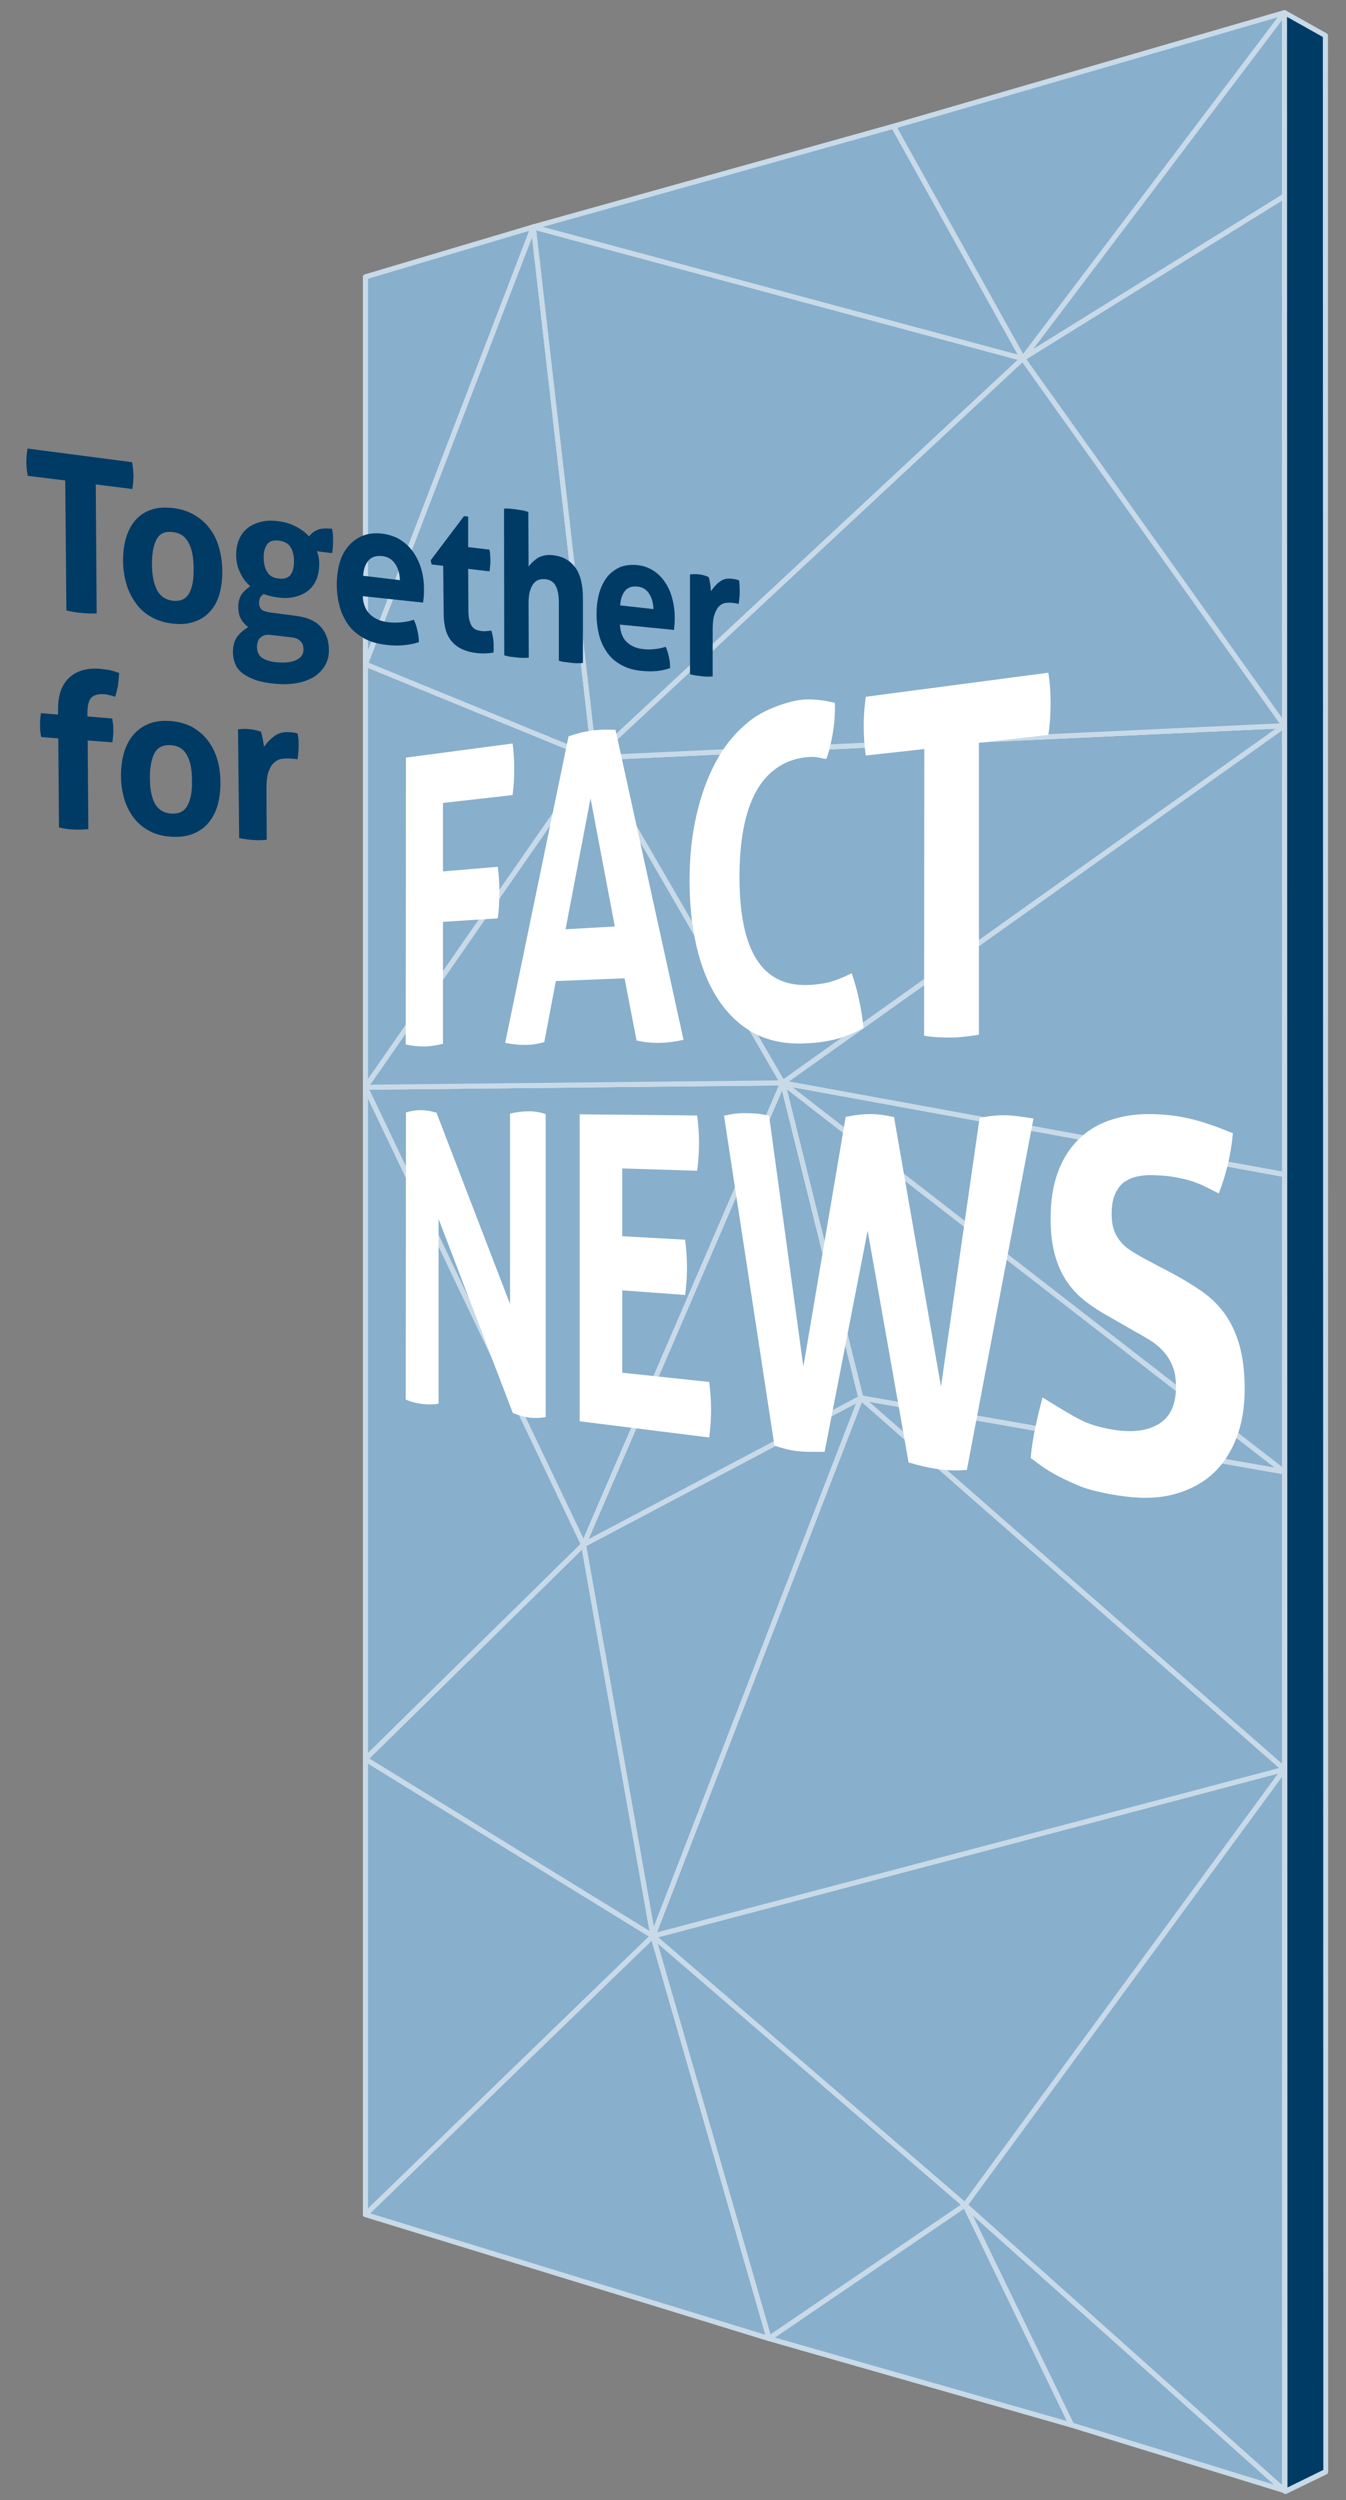 <?xml version="1.0" encoding="utf-8"?>
<!-- Generator: Adobe Illustrator 24.2.1, SVG Export Plug-In . SVG Version: 6.00 Build 0)  -->
<svg version="1.0" xmlns="http://www.w3.org/2000/svg" xmlns:xlink="http://www.w3.org/1999/xlink" x="0px" y="0px"
	 viewBox="0 0 58.19 108.08" style="enable-background:new 0 0 58.19 108.08;" xml:space="preserve">
<rect x="0" y="0" width="58.19" height="108.08" fill="#808080" stroke="none"/>
<style type="text/css">
	.st0{display:none;}
	.st1{display:inline;fill:#868789;}
	.st2{opacity:0.8;}
	.st3{fill:url(#SVGID_1_);}
	.st4{fill:#88AFCC;stroke:#C8DAE8;stroke-width:0.218;stroke-linejoin:round;stroke-miterlimit:10;}
	.st5{fill:url(#SVGID_2_);}
	.st6{fill:#C8DAE8;}
	.st7{fill:#003B66;}
	.st8{fill:#FFFFFF;}
</style>
<g id="BG" class="st0">
</g>
<g id="Ebene_1">
	<g>
		<polygon class="st4" points="15.8,11.97 15.8,28.71 23.06,9.81 		"/>
		<polygon class="st4" points="15.8,11.97 15.8,28.71 23.06,9.81 		"/>
		<polygon class="st4" points="15.8,47 15.8,76.04 25.23,66.77 		"/>
		<polygon class="st4" points="15.8,47 15.8,76.04 25.23,66.77 		"/>
		<polygon class="st4" points="15.8,28.71 15.8,47 25.69,32.76 		"/>
		<polygon class="st4" points="15.8,28.71 15.8,47 25.69,32.76 		"/>
		<polygon class="st4" points="23.06,9.81 15.8,28.71 25.69,32.76 		"/>
		<polygon class="st4" points="23.06,9.81 15.8,28.71 25.69,32.76 		"/>
		<polygon class="st4" points="15.8,76.04 15.8,95.73 28.23,83.69 		"/>
		<polygon class="st4" points="15.8,76.04 15.8,95.73 28.23,83.69 		"/>
		<polygon class="st4" points="25.23,66.77 15.8,76.04 28.23,83.69 		"/>
		<polygon class="st4" points="25.23,66.77 15.8,76.04 28.23,83.69 		"/>
		<polygon class="st4" points="28.23,83.69 15.8,95.73 33.25,101.09 		"/>
		<polygon class="st4" points="28.23,83.69 15.8,95.73 33.25,101.09 		"/>
		<polygon class="st4" points="15.8,47 25.23,66.77 33.84,46.81 		"/>
		<polygon class="st4" points="15.8,47 25.23,66.77 33.84,46.81 		"/>
		<polygon class="st4" points="25.69,32.76 15.8,47 33.84,46.81 		"/>
		<polygon class="st4" points="25.69,32.76 15.8,47 33.84,46.81 		"/>
		<polygon class="st4" points="25.23,66.77 28.23,83.69 37.22,60.43 		"/>
		<polygon class="st4" points="25.23,66.77 28.23,83.69 37.22,60.43 		"/>
		<polygon class="st4" points="33.84,46.81 25.23,66.77 37.22,60.43 		"/>
		<polygon class="st4" points="33.84,46.81 25.23,66.77 37.22,60.43 		"/>
		<polygon class="st4" points="28.23,83.69 33.25,101.09 41.72,95.32 		"/>
		<polygon class="st4" points="28.23,83.69 33.25,101.09 41.72,95.32 		"/>
		<polygon class="st4" points="23.06,9.81 25.69,32.76 44.22,15.5 		"/>
		<polygon class="st4" points="23.06,9.81 25.69,32.76 44.22,15.5 		"/>
		<polygon class="st4" points="38.63,5.46 23.06,9.81 44.22,15.5 		"/>
		<polygon class="st4" points="38.63,5.46 23.06,9.81 44.22,15.5 		"/>
		<polygon class="st4" points="38.63,5.46 44.22,15.5 55.53,0.55 		"/>
		<polygon class="st4" points="38.63,5.46 44.22,15.5 55.53,0.55 		"/>
		<polygon class="st4" points="33.84,46.81 37.22,60.43 55.53,63.63 		"/>
		<polygon class="st4" points="33.84,46.81 37.22,60.43 55.53,63.63 		"/>
		<polygon class="st4" points="41.72,95.32 33.25,101.09 46.33,104.83 		"/>
		<polygon class="st4" points="41.72,95.32 33.25,101.09 46.33,104.83 		"/>
		<polygon class="st4" points="28.23,83.69 41.72,95.32 55.53,76.48 		"/>
		<polygon class="st4" points="28.23,83.69 41.72,95.32 55.53,76.48 		"/>
		<polygon class="st4" points="37.22,60.43 28.23,83.69 55.53,76.48 		"/>
		<polygon class="st4" points="37.22,60.43 28.23,83.69 55.53,76.48 		"/>
		<polygon class="st4" points="55.53,63.63 37.22,60.43 55.53,76.48 		"/>
		<polygon class="st4" points="55.53,63.63 37.22,60.43 55.53,76.48 		"/>
		<polygon class="st4" points="25.69,32.76 33.84,46.81 55.53,31.37 		"/>
		<polygon class="st4" points="25.69,32.76 33.84,46.81 55.53,31.37 		"/>
		<polygon class="st4" points="44.22,15.5 25.69,32.76 55.53,31.37 		"/>
		<polygon class="st4" points="44.22,15.5 25.69,32.76 55.53,31.37 		"/>
		<polygon class="st4" points="33.84,46.81 55.53,63.63 55.53,50.77 		"/>
		<polygon class="st4" points="33.84,46.81 55.53,63.63 55.53,50.77 		"/>
		<polygon class="st4" points="55.53,31.37 33.84,46.81 55.53,50.77 		"/>
		<polygon class="st4" points="55.53,31.37 33.84,46.81 55.53,50.77 		"/>
		<polygon class="st4" points="55.53,0.55 44.22,15.5 55.53,8.48 		"/>
		<polygon class="st4" points="55.53,0.55 44.22,15.5 55.53,8.48 		"/>
		<polygon class="st4" points="44.22,15.5 55.53,31.37 55.53,8.48 		"/>
		<polygon class="st4" points="44.22,15.5 55.53,31.37 55.53,8.48 		"/>
		<polygon class="st4" points="41.72,95.32 46.33,104.83 55.53,107.66 		"/>
		<polygon class="st4" points="41.72,95.32 46.33,104.83 55.53,107.66 		"/>
		<polygon class="st4" points="55.53,76.48 41.72,95.32 55.53,107.66 		"/>
		<polygon class="st4" points="55.53,76.48 41.72,95.32 55.53,107.66 		"/>
	</g>
</g>
<g id="Ebene_2">
	<g>
		<path class="st7" d="M55.57,107.69c0,0-0.02,0-0.02-0.02L55.53,0.57l1.76,0.96l0.03,105.29L55.57,107.69z"/>
		<path class="st6" d="M55.64,0.73l1.55,0.87l0.02,105.17l-1.55,0.76L55.64,0.73 M55.55,0.45c-0.07,0-0.13,0.05-0.13,0.13
			l0.02,107.1c0,0.07,0.06,0.13,0.13,0.13c0.02,0,0.04,0,0.05-0.01l1.73-0.84c0.04-0.02,0.07-0.06,0.07-0.11L57.41,1.55
			c0-0.05-0.02-0.09-0.06-0.11l-1.73-0.97C55.59,0.45,55.57,0.45,55.55,0.45L55.55,0.45z"/>
	</g>
</g>
<g id="Ebene_3">
	<g>
		<path class="st8" d="M17.55,32.75l4.61-0.61c0.05,0.35,0.07,0.72,0.07,1.09c0,0.4-0.02,0.78-0.07,1.14l-3.01,0.34l0,2.96l2.37-0.2
			c0.05,0.38,0.07,0.75,0.07,1.1c0,0.38-0.02,0.76-0.07,1.13l-2.37,0.15l0,5.27c-0.28,0.07-0.55,0.11-0.8,0.12
			c-0.27,0-0.54-0.03-0.81-0.09L17.55,32.75z"/>
		<path class="st8" d="M24.58,31.83c0.17-0.06,0.34-0.11,0.49-0.15c0.16-0.04,0.33-0.07,0.52-0.1c0.17-0.02,0.33-0.03,0.49-0.04
			c0.16,0,0.34,0,0.53,0.01l2.94,13.4c-0.36,0.08-0.72,0.13-1.06,0.13c-0.33,0.01-0.65-0.03-0.97-0.1l-0.52-2.69l-2.97,0.12
			l-0.5,2.64c-0.29,0.08-0.56,0.12-0.83,0.12c-0.29,0-0.58-0.03-0.86-0.09L24.58,31.83z M26.58,40.05l-1.05-5.54l-1.08,5.66
			L26.58,40.05z"/>
		<path class="st8" d="M39.96,32.38l-2.53,0.28c-0.06-0.4-0.09-0.83-0.09-1.28c0-0.42,0.03-0.84,0.09-1.26l7.89-1.04
			c0.07,0.42,0.1,0.86,0.1,1.31c0,0.48-0.03,0.94-0.1,1.38l-3,0.34l0,12.62c-0.2,0.03-0.39,0.06-0.59,0.08
			c-0.19,0.02-0.38,0.04-0.57,0.04c-0.18,0-0.38,0-0.58-0.01c-0.21-0.01-0.42-0.03-0.63-0.07L39.96,32.38z"/>
		<path class="st8" d="M17.55,48.09c0.22-0.07,0.44-0.1,0.64-0.1c0.22,0,0.45,0.04,0.68,0.11l3.18,8.27l0-8.23
			c0.28-0.07,0.56-0.1,0.82-0.1c0.25,0,0.49,0.04,0.72,0.12l0,13.1c-0.26,0.04-0.49,0.05-0.7,0.02c-0.22-0.03-0.46-0.09-0.72-0.2
			l-3.21-8.39l0,7.99c-0.24,0.04-0.48,0.04-0.72,0.01c-0.24-0.03-0.47-0.09-0.7-0.19L17.55,48.09z"/>
		<path class="st8" d="M25.06,48.17l5.08,0.05c0.05,0.39,0.08,0.78,0.08,1.18c0,0.42-0.03,0.83-0.08,1.21l-3.24-0.1l0,2.93
			l2.72,0.15c0.05,0.41,0.08,0.81,0.08,1.19c0,0.41-0.03,0.81-0.08,1.2l-2.72-0.2l0,3.56l3.76,0.4c0.05,0.39,0.08,0.79,0.08,1.19
			c0,0.43-0.03,0.83-0.08,1.21l-5.6-0.7L25.06,48.17z"/>
		<path class="st8" d="M31.3,48.23c0.33-0.07,0.49-0.11,0.92-0.11c0.17,0,0.34,0.01,0.51,0.02c0.17,0.02,0.35,0.05,0.52,0.1
			l1.48,10.84l1.83-10.8c0.2-0.04,0.39-0.07,0.56-0.09c0.17-0.02,0.35-0.03,0.53-0.03c0.31,0,0.64,0.05,1,0.13l2.03,11.65
			l1.67-11.61c0.34-0.08,0.69-0.12,1.06-0.12c0.22,0,0.44,0.02,0.65,0.05c0.21,0.03,0.42,0.06,0.62,0.09L41.8,63.54
			c-0.39,0.04-0.79,0.03-1.21-0.03c-0.4-0.05-0.84-0.15-1.31-0.29l-1.77-10.02l-1.86,9.56c-0.24,0-0.44,0-0.62,0
			c-0.18,0-0.38-0.01-0.59-0.03c-0.3-0.04-0.62-0.12-0.96-0.24L31.3,48.23z"/>
		<path class="st8" d="M47.99,56.94c-0.4-0.22-0.76-0.45-1.08-0.7c-0.32-0.25-0.58-0.53-0.8-0.86c-0.22-0.33-0.39-0.71-0.51-1.15
			c-0.12-0.44-0.18-0.96-0.18-1.57c0-0.74,0.1-1.39,0.3-1.95c0.2-0.56,0.49-1.03,0.86-1.41c0.37-0.38,0.82-0.67,1.36-0.86
			c0.54-0.19,1.14-0.29,1.82-0.28c0.62,0.01,1.21,0.08,1.77,0.22c0.56,0.14,1.15,0.35,1.77,0.61c-0.08,0.89-0.28,1.75-0.61,2.6
			c-0.19-0.1-0.38-0.19-0.58-0.29c-0.2-0.1-0.4-0.18-0.62-0.25c-0.22-0.07-0.46-0.12-0.74-0.17c-0.27-0.05-0.58-0.07-0.92-0.08
			c-0.21-0.01-0.42,0.01-0.63,0.05c-0.21,0.04-0.4,0.12-0.57,0.23c-0.17,0.11-0.3,0.28-0.41,0.51c-0.11,0.23-0.16,0.52-0.16,0.89
			c0,0.3,0.04,0.54,0.12,0.75c0.08,0.2,0.2,0.38,0.34,0.53c0.14,0.15,0.31,0.27,0.49,0.38c0.18,0.11,0.36,0.21,0.54,0.31l1.1,0.58
			c0.47,0.25,0.9,0.51,1.29,0.78c0.39,0.27,0.72,0.59,1,0.97c0.27,0.38,0.49,0.83,0.64,1.36c0.15,0.53,0.23,1.17,0.23,1.92
			c0,0.78-0.12,1.49-0.36,2.11c-0.24,0.62-0.58,1.13-1.02,1.54c-0.44,0.4-0.98,0.69-1.62,0.87c-0.63,0.18-1.36,0.21-2.16,0.11
			c-0.39-0.05-0.75-0.11-1.05-0.18c-0.31-0.07-0.6-0.14-0.87-0.25c-1.48-0.6-1.89-1.05-2.17-1.23c0.03-0.41,0.1-0.84,0.19-1.28
			c0.09-0.44,0.2-0.89,0.32-1.34c0.48,0.29,1.48,0.93,1.91,1.09c0.43,0.17,0.9,0.28,1.4,0.34c0.76,0.08,1.36-0.03,1.8-0.34
			c0.44-0.31,0.66-0.82,0.66-1.55c0-0.36-0.05-0.67-0.16-0.92c-0.1-0.25-0.24-0.46-0.41-0.64c-0.17-0.18-0.35-0.33-0.56-0.46
			c-0.21-0.13-0.42-0.25-0.64-0.37L47.99,56.94z"/>
		<path class="st8" d="M34.8,32.74c-0.87,0.1-1.63,0.6-2.11,1.47c-0.48,0.87-0.72,2.1-0.72,3.7c0,3.18,0.97,4.74,2.95,4.67
			c0.36-0.01,0.68-0.06,0.96-0.13c0.28-0.08,0.59-0.2,0.94-0.38c0.13,0.38,0.24,0.76,0.32,1.16c0.09,0.4,0.15,0.8,0.19,1.21
			c-0.52,0.27-0.99,0.45-1.4,0.53c-0.41,0.09-0.85,0.13-1.31,0.14c-0.82,0.01-1.53-0.16-2.13-0.51c-0.6-0.35-1.09-0.84-1.49-1.47
			c-0.4-0.63-0.69-1.37-0.89-2.23c-0.2-0.86-0.3-1.8-0.3-2.83s0.1-1.99,0.31-2.88c0.21-0.9,0.51-1.7,0.9-2.39
			c0.4-0.7,0.89-1.26,1.49-1.71c0.6-0.45,1.55-0.76,2.06-0.83c0.52-0.07,1.04,0.01,1.52,0.12c0.02,0.4-0.01,0.81-0.07,1.21
			c-0.06,0.4-0.2,1.01-0.3,1.22C35.36,32.76,35.3,32.68,34.8,32.74z"/>
	</g>
	<g>
		<path class="st7" d="M2.82,20.77l-1.62-0.2c-0.04-0.2-0.06-0.4-0.06-0.61c0-0.2,0.02-0.39,0.05-0.57l4.52,0.59
			c0.04,0.19,0.05,0.38,0.06,0.58c0,0.2-0.02,0.4-0.05,0.58l-1.58-0.2l0.04,5.58c-0.11,0-0.21,0-0.32,0c-0.11,0-0.21-0.01-0.31-0.02
			c-0.1-0.01-0.21-0.02-0.33-0.04c-0.12-0.02-0.23-0.04-0.35-0.07L2.82,20.77z"/>
		<path class="st7" d="M7.49,26.96c-0.36-0.04-0.68-0.13-0.95-0.29c-0.27-0.15-0.5-0.35-0.67-0.6c-0.18-0.25-0.32-0.52-0.41-0.84
			c-0.09-0.31-0.14-0.65-0.14-1c0-0.35,0.04-0.68,0.13-0.98c0.09-0.3,0.22-0.55,0.4-0.76c0.18-0.2,0.4-0.36,0.67-0.45
			c0.27-0.1,0.58-0.12,0.95-0.08c0.36,0.04,0.68,0.15,0.95,0.31c0.27,0.16,0.49,0.36,0.67,0.61c0.18,0.24,0.31,0.52,0.39,0.84
			c0.09,0.31,0.13,0.65,0.13,0.99c0,0.35-0.04,0.67-0.12,0.96c-0.08,0.29-0.21,0.54-0.39,0.74c-0.17,0.2-0.39,0.36-0.66,0.45
			C8.16,26.97,7.85,27,7.49,26.96z M7.48,25.97C7.8,26,8.03,25.9,8.17,25.66c0.14-0.24,0.21-0.6,0.2-1.08
			c0-0.48-0.07-0.85-0.22-1.12c-0.14-0.27-0.37-0.43-0.69-0.46c-0.32-0.04-0.55,0.06-0.68,0.3c-0.14,0.24-0.21,0.6-0.21,1.08
			c0,0.48,0.08,0.86,0.22,1.13C6.93,25.78,7.16,25.93,7.48,25.97z"/>
		<path class="st7" d="M12.78,26.62c0.5,0.06,0.86,0.22,1.09,0.48c0.23,0.25,0.35,0.59,0.35,1.02c0,0.25-0.06,0.47-0.18,0.67
			c-0.12,0.19-0.28,0.35-0.48,0.48c-0.21,0.12-0.45,0.21-0.73,0.26c-0.28,0.05-0.59,0.06-0.92,0.03c-0.33-0.03-0.61-0.08-0.85-0.16
			c-0.23-0.08-0.42-0.18-0.57-0.29c-0.15-0.12-0.26-0.25-0.32-0.41c-0.07-0.16-0.1-0.33-0.1-0.51c0-0.27,0.06-0.49,0.18-0.66
			c0.12-0.16,0.28-0.3,0.48-0.42c-0.13-0.1-0.23-0.21-0.31-0.35c-0.08-0.13-0.11-0.3-0.12-0.49c0-0.23,0.04-0.41,0.13-0.55
			c0.09-0.14,0.22-0.26,0.39-0.38c-0.2-0.17-0.35-0.38-0.45-0.61c-0.11-0.23-0.16-0.48-0.16-0.75c0-0.24,0.04-0.45,0.12-0.65
			c0.08-0.19,0.2-0.36,0.36-0.49c0.16-0.13,0.35-0.22,0.58-0.28c0.23-0.06,0.48-0.07,0.76-0.03c0.27,0.03,0.53,0.11,0.76,0.23
			c0.23,0.12,0.42,0.26,0.57,0.43c0.1-0.14,0.23-0.23,0.38-0.29c0.15-0.06,0.36-0.07,0.62-0.04c0.01,0.08,0.02,0.16,0.03,0.23
			c0.01,0.08,0.01,0.16,0.01,0.24c0,0.1,0,0.19-0.01,0.29c0,0.1-0.02,0.19-0.03,0.29l-0.66-0.08c0.03,0.06,0.05,0.14,0.07,0.22
			c0.02,0.09,0.03,0.2,0.03,0.34c0,0.23-0.04,0.45-0.11,0.64c-0.08,0.19-0.19,0.35-0.34,0.48c-0.15,0.13-0.34,0.22-0.56,0.28
			c-0.22,0.06-0.47,0.08-0.75,0.04c-0.24-0.03-0.45-0.08-0.64-0.15c-0.09,0.06-0.15,0.12-0.17,0.19c-0.02,0.07-0.03,0.14-0.03,0.21
			c0,0.1,0.03,0.18,0.09,0.25c0.06,0.07,0.18,0.11,0.35,0.14L12.78,26.62z M11.73,27.45c-0.12-0.02-0.22-0.01-0.3,0.01
			c-0.08,0.03-0.14,0.07-0.19,0.12c-0.05,0.05-0.08,0.11-0.1,0.18c-0.02,0.07-0.03,0.13-0.03,0.2c0,0.23,0.08,0.39,0.24,0.49
			c0.16,0.1,0.37,0.16,0.63,0.18c0.35,0.03,0.62,0,0.83-0.1c0.21-0.1,0.31-0.25,0.31-0.45c0-0.06-0.01-0.12-0.02-0.17
			c-0.01-0.06-0.04-0.11-0.08-0.16c-0.04-0.05-0.09-0.09-0.16-0.13c-0.07-0.04-0.16-0.06-0.27-0.07L11.73,27.45z M12.06,25.01
			c0.23,0.03,0.4-0.03,0.5-0.16c0.1-0.13,0.15-0.33,0.15-0.58c0-0.25-0.05-0.46-0.15-0.62c-0.1-0.16-0.27-0.25-0.5-0.28
			c-0.24-0.03-0.41,0.02-0.51,0.16c-0.1,0.14-0.16,0.33-0.15,0.59c0,0.25,0.06,0.46,0.16,0.62C11.65,24.89,11.82,24.99,12.06,25.01z
			"/>
		<path class="st7" d="M15.68,25.77c0.02,0.36,0.14,0.63,0.34,0.81c0.2,0.18,0.47,0.29,0.79,0.32c0.18,0.02,0.36,0.02,0.55,0
			c0.19-0.02,0.36-0.05,0.53-0.11c0.06,0.12,0.11,0.27,0.15,0.44c0.04,0.17,0.07,0.35,0.07,0.53c-0.41,0.13-0.87,0.18-1.38,0.12
			c-0.38-0.04-0.71-0.13-0.98-0.28c-0.27-0.15-0.5-0.33-0.67-0.56c-0.17-0.23-0.3-0.49-0.39-0.79c-0.08-0.3-0.13-0.62-0.13-0.97
			c0-0.34,0.04-0.65,0.12-0.94c0.08-0.29,0.21-0.53,0.38-0.73c0.17-0.2,0.38-0.35,0.62-0.45c0.25-0.1,0.53-0.13,0.86-0.09
			c0.28,0.04,0.54,0.12,0.76,0.26c0.22,0.14,0.41,0.31,0.56,0.53c0.15,0.21,0.27,0.46,0.35,0.73c0.08,0.28,0.12,0.57,0.12,0.87
			c0,0.11,0,0.22-0.01,0.33c-0.01,0.11-0.02,0.19-0.03,0.26L15.68,25.77z M17.29,25.08c-0.01-0.28-0.08-0.52-0.21-0.71
			c-0.13-0.19-0.31-0.3-0.54-0.33c-0.26-0.03-0.47,0.03-0.6,0.18c-0.14,0.15-0.22,0.37-0.24,0.67L17.29,25.08z"/>
		<path class="st7" d="M19.16,24.46l-0.5-0.06l-0.04-0.18l1.44-1.91l0.18,0.02l0,1.32l0.92,0.11c0.02,0.09,0.03,0.17,0.03,0.24
			c0.01,0.07,0.01,0.14,0.01,0.22c0,0.08,0,0.16-0.01,0.23c-0.01,0.07-0.01,0.16-0.03,0.25l-0.92-0.11l0.01,1.77
			c0,0.18,0.01,0.33,0.04,0.44c0.03,0.11,0.06,0.2,0.11,0.27c0.05,0.07,0.11,0.12,0.18,0.15c0.07,0.03,0.15,0.05,0.25,0.06
			c0.08,0.01,0.15,0.01,0.22,0c0.07-0.01,0.14-0.01,0.19-0.02c0.04,0.11,0.06,0.23,0.08,0.35c0.02,0.12,0.02,0.23,0.02,0.32
			c0,0.06,0,0.12,0,0.16c0,0.04-0.01,0.08-0.01,0.12c-0.23,0.04-0.47,0.05-0.72,0.02c-0.46-0.05-0.82-0.21-1.06-0.48
			c-0.25-0.27-0.37-0.69-0.37-1.25L19.16,24.46z"/>
		<path class="st7" d="M21.79,21.99c0.09-0.01,0.17-0.01,0.26,0c0.09,0.01,0.18,0.02,0.26,0.03c0.08,0.01,0.17,0.03,0.26,0.04
			c0.09,0.02,0.18,0.04,0.27,0.07l0.01,2.37c0.03-0.05,0.08-0.1,0.14-0.17c0.06-0.06,0.13-0.12,0.21-0.18
			c0.08-0.06,0.18-0.1,0.3-0.13c0.12-0.03,0.25-0.04,0.41-0.02c0.42,0.05,0.74,0.23,0.96,0.53c0.22,0.3,0.33,0.74,0.33,1.32l0,2.81
			c-0.09,0.01-0.17,0.01-0.26,0.01c-0.09,0-0.17-0.01-0.26-0.02c-0.08-0.01-0.17-0.02-0.26-0.03c-0.09-0.01-0.18-0.03-0.26-0.06
			l0-2.5c0-0.31-0.04-0.55-0.13-0.72c-0.08-0.17-0.23-0.27-0.43-0.3c-0.08-0.01-0.17-0.01-0.26,0.01c-0.09,0.02-0.17,0.06-0.24,0.14
			c-0.07,0.07-0.13,0.18-0.18,0.33c-0.05,0.14-0.07,0.34-0.07,0.58l0.01,2.33c-0.09,0.01-0.18,0.01-0.27,0.01
			c-0.09,0-0.18-0.01-0.26-0.02c-0.08-0.01-0.17-0.02-0.26-0.03c-0.09-0.01-0.18-0.04-0.27-0.06L21.79,21.99z"/>
		<path class="st7" d="M26.8,27c0.02,0.34,0.12,0.59,0.3,0.76c0.18,0.17,0.42,0.27,0.71,0.3c0.16,0.02,0.32,0.02,0.49,0
			c0.17-0.02,0.33-0.05,0.48-0.1c0.05,0.12,0.1,0.25,0.13,0.41c0.04,0.16,0.06,0.33,0.06,0.51c-0.36,0.13-0.78,0.17-1.24,0.12
			c-0.34-0.03-0.63-0.12-0.88-0.26c-0.25-0.14-0.45-0.31-0.6-0.53c-0.16-0.22-0.27-0.47-0.35-0.75c-0.07-0.28-0.11-0.59-0.11-0.92
			c0-0.32,0.04-0.62,0.11-0.89c0.08-0.27,0.19-0.5,0.34-0.7c0.15-0.19,0.34-0.33,0.56-0.43c0.22-0.09,0.48-0.12,0.77-0.09
			c0.26,0.03,0.48,0.11,0.68,0.24c0.2,0.13,0.37,0.3,0.5,0.5c0.14,0.2,0.24,0.43,0.31,0.69c0.07,0.26,0.11,0.54,0.11,0.82
			c0,0.11,0,0.21-0.01,0.31c-0.01,0.1-0.02,0.18-0.02,0.24L26.8,27z M28.25,26.33c-0.01-0.27-0.07-0.49-0.19-0.67
			c-0.12-0.18-0.28-0.28-0.49-0.3c-0.24-0.03-0.42,0.03-0.54,0.17c-0.12,0.14-0.2,0.36-0.22,0.64L28.25,26.33z"/>
		<path class="st7" d="M29.83,24.83c0.07-0.01,0.14-0.01,0.2-0.01c0.06,0,0.13,0,0.2,0.01c0.07,0.01,0.14,0.02,0.2,0.04
			c0.07,0.02,0.13,0.04,0.2,0.07c0.01,0.03,0.03,0.07,0.04,0.12c0.01,0.05,0.02,0.11,0.03,0.17c0.01,0.06,0.02,0.12,0.02,0.18
			c0.01,0.06,0.01,0.11,0.02,0.15c0.1-0.16,0.22-0.3,0.37-0.41c0.15-0.12,0.33-0.16,0.55-0.13c0.05,0.01,0.1,0.01,0.16,0.03
			c0.06,0.01,0.1,0.03,0.13,0.04c0.01,0.06,0.02,0.12,0.02,0.19c0,0.07,0.01,0.15,0.01,0.22c0,0.09,0,0.19-0.01,0.3
			c-0.01,0.11-0.02,0.21-0.04,0.31c-0.05-0.02-0.11-0.03-0.17-0.04c-0.06-0.01-0.1-0.01-0.11-0.01c-0.08-0.01-0.16-0.01-0.26,0
			c-0.1,0.01-0.19,0.05-0.27,0.12c-0.09,0.07-0.16,0.19-0.22,0.35c-0.06,0.16-0.09,0.39-0.09,0.68l0,2.03
			c-0.08,0.01-0.17,0.01-0.25,0.01c-0.08,0-0.16-0.01-0.24-0.02c-0.08-0.01-0.16-0.02-0.24-0.03c-0.08-0.01-0.17-0.03-0.25-0.06
			L29.83,24.83z"/>
		<path class="st7" d="M2.52,31.92l-0.74-0.06c-0.02-0.1-0.03-0.19-0.04-0.28c-0.01-0.08-0.01-0.17-0.01-0.26
			c0-0.08,0-0.16,0.01-0.24c0.01-0.08,0.02-0.16,0.03-0.25l0.74,0.06l0-0.24c0-0.3,0.04-0.57,0.12-0.8
			c0.09-0.23,0.21-0.42,0.37-0.56c0.16-0.15,0.35-0.25,0.58-0.32c0.22-0.06,0.47-0.08,0.73-0.06c0.18,0.02,0.33,0.04,0.45,0.06
			c0.12,0.03,0.25,0.07,0.39,0.12c-0.01,0.2-0.03,0.39-0.05,0.55c-0.03,0.16-0.07,0.32-0.12,0.48c-0.07-0.02-0.13-0.04-0.2-0.06
			c-0.07-0.02-0.17-0.04-0.28-0.05c-0.21-0.02-0.38,0.02-0.51,0.11c-0.13,0.09-0.2,0.31-0.21,0.64l0,0.21l1.07,0.09
			c0.02,0.1,0.03,0.19,0.04,0.27c0.01,0.08,0.01,0.17,0.01,0.25c0,0.08,0,0.16-0.01,0.23C4.88,31.92,4.87,32,4.86,32.09l-1.07-0.08
			l0.03,3.83c-0.21,0.02-0.42,0.03-0.63,0.02c-0.21-0.01-0.42-0.04-0.64-0.09L2.52,31.92z"/>
		<path class="st7" d="M7.41,36.17c-0.36-0.02-0.68-0.1-0.95-0.25c-0.27-0.14-0.5-0.33-0.68-0.57c-0.18-0.24-0.32-0.51-0.41-0.82
			c-0.09-0.31-0.14-0.64-0.14-1c0-0.35,0.04-0.68,0.13-0.99c0.09-0.3,0.22-0.56,0.4-0.77c0.18-0.21,0.4-0.37,0.67-0.48
			c0.27-0.11,0.59-0.15,0.95-0.12c0.36,0.03,0.68,0.12,0.95,0.27C8.6,31.6,8.82,31.79,9,32.03c0.18,0.24,0.31,0.51,0.4,0.82
			c0.09,0.31,0.13,0.64,0.13,0.99c0,0.35-0.04,0.67-0.12,0.96c-0.08,0.29-0.21,0.54-0.39,0.76c-0.17,0.21-0.4,0.37-0.66,0.48
			C8.09,36.15,7.78,36.19,7.41,36.17z M7.41,35.17c0.32,0.02,0.55-0.09,0.69-0.34c0.14-0.25,0.21-0.61,0.2-1.08
			c0-0.48-0.07-0.85-0.22-1.11c-0.14-0.26-0.37-0.41-0.7-0.43c-0.32-0.02-0.55,0.09-0.69,0.33c-0.14,0.25-0.21,0.61-0.21,1.09
			c0,0.48,0.08,0.86,0.22,1.12C6.86,35.01,7.09,35.15,7.41,35.17z"/>
		<path class="st7" d="M10.29,31.53c0.08-0.01,0.16-0.02,0.24-0.02c0.08,0,0.16,0,0.25,0.01c0.08,0.01,0.17,0.02,0.25,0.04
			c0.08,0.02,0.16,0.04,0.24,0.06c0.02,0.03,0.03,0.08,0.05,0.14c0.01,0.06,0.03,0.12,0.04,0.18c0.01,0.06,0.02,0.13,0.03,0.19
			c0.01,0.06,0.02,0.12,0.02,0.16c0.12-0.18,0.27-0.33,0.45-0.47c0.18-0.13,0.4-0.19,0.66-0.17c0.05,0,0.12,0.01,0.19,0.02
			c0.07,0.01,0.12,0.03,0.16,0.04c0.01,0.06,0.02,0.13,0.03,0.21c0.01,0.08,0.01,0.16,0.01,0.24c0,0.1,0,0.21-0.01,0.33
			c-0.01,0.12-0.02,0.23-0.04,0.34c-0.06-0.02-0.13-0.03-0.2-0.03c-0.07-0.01-0.12-0.01-0.14-0.01c-0.09-0.01-0.2,0-0.31,0.01
			c-0.12,0.01-0.23,0.06-0.33,0.14c-0.1,0.08-0.19,0.21-0.26,0.39c-0.07,0.18-0.1,0.43-0.1,0.75l0.01,2.22
			c-0.1,0.01-0.2,0.02-0.3,0.02c-0.1,0-0.2,0-0.29-0.01c-0.09-0.01-0.19-0.01-0.29-0.03c-0.1-0.01-0.2-0.03-0.31-0.05L10.29,31.53z"
			/>
	</g>
</g>
</svg>
